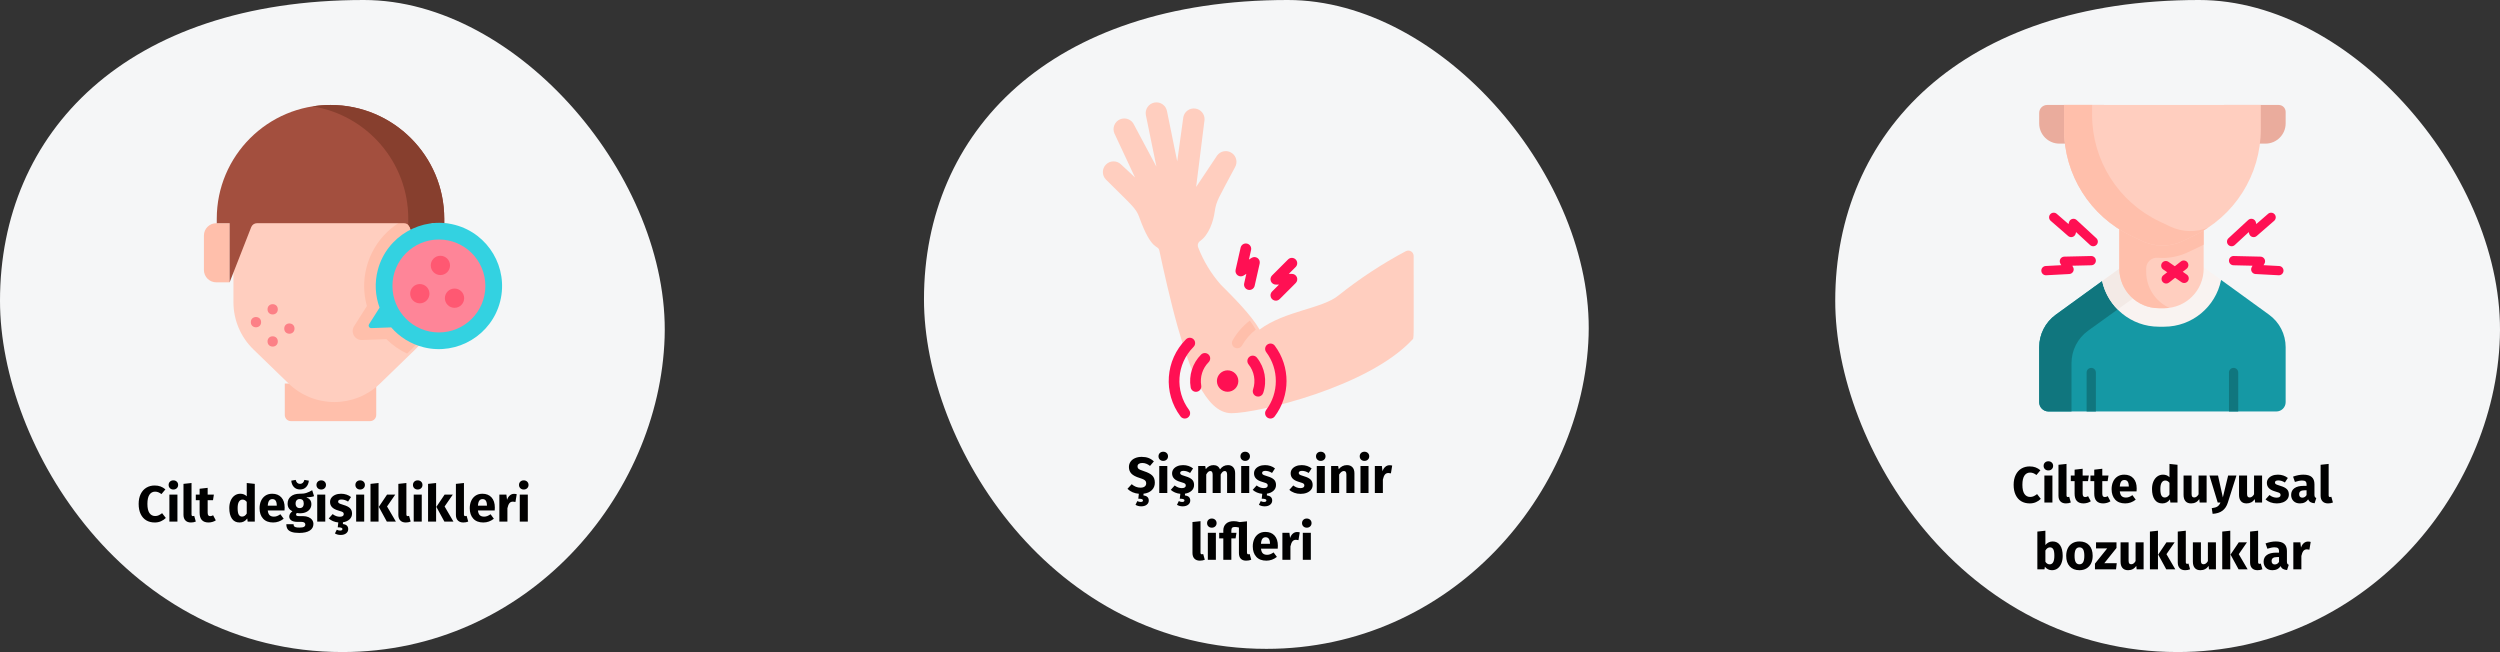 <?xml version="1.0" encoding="UTF-8"?>
<svg xmlns="http://www.w3.org/2000/svg" xmlns:xlink="http://www.w3.org/1999/xlink" width="786px" height="205px" viewBox="0 0 786 205" version="1.1">
  <rect x="0" y="0" width="786" height="205" fill="#333333" stroke="none"/>
  <title>Group 2@2x</title>
  <g id="Page-1" stroke="none" stroke-width="1" fill="none" fill-rule="evenodd">
    <g id="vorlage" transform="translate(-123, -1377)">
      <g id="Group-2" transform="translate(123, 1377)">
        <path d="M107.651,205 C165.814,205 207.33,155.83 208.959,106.075 C210.588,56.319 163.112,0 114.363,0 C39.611,0 0,41.694 0,94.557 C0,140.539 39.921,205 107.651,205 Z" id="Path" fill="#F5F6F7" fill-rule="nonzero"></path>
        <g id="Group" transform="translate(64.11, 33)" fill-rule="nonzero">
          <path d="M54.179,87.581 L54.179,97.462 C54.179,98.535 53.31,99.404 52.238,99.404 L39.802,99.404 L27.366,99.404 C26.294,99.404 25.425,98.535 25.425,97.462 L25.425,87.581 L54.179,87.581 Z" id="Path" fill="#FFBFAB"></path>
          <path d="M9.286,33.943 L9.286,62.026 C9.286,67.618 11.553,72.972 15.569,76.863 L26.629,87.58 C30.483,91.315 35.639,93.404 41.006,93.404 C46.373,93.404 51.529,91.315 55.383,87.58 L66.443,76.863 C70.459,72.972 72.726,67.618 72.726,62.026 L72.726,33.943 L9.286,33.943 Z" id="Path" fill="#FFCEBF"></path>
          <path d="M71.522,33.943 L68.883,33.943 C60.338,35.796 53.361,42.327 51.119,51.08 C50.089,55.101 50.136,59.261 51.244,63.217 L47.218,69.56 C45.998,71.483 47.434,73.986 49.71,73.903 L57.362,73.623 C59.268,75.512 61.469,77.044 63.884,78.176 L65.239,76.863 C69.255,72.972 71.522,67.618 71.522,62.026 L71.522,33.943 Z" id="Path" fill="#FFBFAB"></path>
          <path d="M8.082,55.763 L3.883,55.763 C1.738,55.763 -8.8817842e-16,54.025 -8.8817842e-16,51.88 L-8.8817842e-16,41.058 C-8.8817842e-16,38.914 1.738,37.175 3.883,37.175 L8.082,37.175 L8.082,55.763 Z" id="Path" fill="#FFBFAB"></path>
          <path d="M71.522,55.763 L75.721,55.763 C77.865,55.763 79.604,54.025 79.604,51.88 L79.604,41.058 C79.604,38.914 77.865,37.175 75.721,37.175 L71.522,37.175 L71.522,55.763 Z" id="Path" fill="#FCD0A3"></path>
          <path d="M39.802,0 C20.052,0 4.041,16.011 4.041,35.761 L4.041,37.175 L8.082,37.175 L8.082,55.763 L14.872,38.409 C15.163,37.665 15.881,37.175 16.68,37.175 L62.924,37.175 C63.723,37.175 64.44,37.665 64.731,38.409 L71.522,55.763 L71.522,37.175 L75.563,37.175 L75.563,35.761 C75.563,16.011 59.552,0 39.802,0 Z" id="Path" fill="#A34F3E"></path>
          <path d="M39.802,0 C37.876,0 35.988,0.154 34.145,0.447 C51.206,3.159 64.249,17.936 64.249,35.761 L64.249,37.698 C64.457,37.892 64.624,38.133 64.732,38.409 L71.522,55.763 L71.522,37.175 L75.563,37.175 L75.563,35.761 C75.563,16.011 59.552,0 39.802,0 Z" id="Path" fill="#873F2E"></path>
        </g>
        <g id="Group" transform="translate(115.911, 70.055)" fill-rule="nonzero">
          <path d="M27.171,0.659 C16.627,-2.135 5.679,4.22 2.885,14.764 C1.8,18.857 2.075,22.984 3.427,26.673 L0.126,31.874 C-0.219,32.418 0.187,33.126 0.831,33.103 L7.082,32.874 C9.679,35.871 13.197,38.124 17.349,39.144 C27.924,41.74 38.717,35.224 41.352,24.659 C43.978,14.128 37.658,3.438 27.171,0.659 L27.171,0.659 Z" id="Path" fill="#33D2E1"></path>
          <circle id="Oval" fill="#FE8598" cx="22.081" cy="19.856" r="14.608"></circle>
          <g transform="translate(13.05, 10.36)" fill="#FF5872" id="Oval">
            <circle cx="9.496" cy="3.031" r="3.031"></circle>
            <circle cx="13.941" cy="13.335" r="3.031"></circle>
            <circle cx="3.031" cy="11.92" r="3.031"></circle>
          </g>
        </g>
        <g id="Group" transform="translate(78.859, 95.632)" fill="#FC8086" fill-rule="nonzero">
          <circle id="Oval" cx="6.869" cy="1.616" r="1.616"></circle>
          <circle id="Oval" cx="6.869" cy="11.718" r="1.616"></circle>
          <circle id="Oval" cx="12.122" cy="7.677" r="1.616"></circle>
          <circle id="Oval" cx="1.616" cy="5.657" r="1.616"></circle>
        </g>
        <path d="M684.651,205 C742.814,205 784.33,155.83 785.959,106.075 C787.588,56.319 740.112,0 691.363,0 C616.611,0 577,41.694 577,94.557 C577,140.539 616.921,205 684.651,205 Z" id="Path" fill="#F5F6F7" fill-rule="nonzero"></path>
        <g id="Group" transform="translate(641.12, 33)" fill-rule="nonzero">
          <path d="M72.287,65.952 L57.233,55.039 L55.202,55.039 L50.734,62.458 L40.308,66.799 L29.386,63.483 L23.097,55.039 L19.793,55.375 L5.201,65.952 C1.934,68.321 -3.55271368e-15,72.112 -3.55271368e-15,76.149 L-3.55271368e-15,93.447 C-3.55271368e-15,95.06 1.307,96.367 2.92,96.367 L74.568,96.367 C76.181,96.367 77.488,95.06 77.488,93.447 L77.488,76.149 C77.488,72.112 75.555,68.321 72.287,65.952 Z" id="Path" fill="#1598A4"></path>
          <path d="M10.162,81.179 C10.162,77.143 12.095,73.351 15.363,70.982 L28.132,61.798 L23.097,55.039 L19.793,55.375 L5.201,65.952 C1.934,68.321 1.77635684e-15,72.112 1.77635684e-15,76.149 L1.77635684e-15,93.447 C1.77635684e-15,95.06 1.307,96.367 2.92,96.367 L10.162,96.367 L10.162,81.179 Z" id="Path" fill="#10767E"></path>
          <path d="M57.233,55.039 L57.165,55.134 C55.458,63.448 48.087,69.718 39.276,69.718 L37.63,69.718 C28.905,69.718 21.589,63.568 19.793,55.375 L25.195,51.459 L30.87,47.491 L46.906,47.491 L52.294,51.459 L57.233,55.039 Z" id="Path" fill="#F9F3F1"></path>
          <path d="M40.733,47.491 L30.87,47.491 L25.195,51.459 L19.793,55.375 C20.546,58.809 22.271,61.881 24.66,64.295 L40.733,52.735 L40.733,47.491 Z" id="Path" fill="#F3EAE6"></path>
          <path d="M51.712,51.459 C51.712,58.327 46.144,63.895 39.276,63.895 L37.63,63.895 C30.762,63.895 25.194,58.327 25.194,51.459 L25.194,18.633 L51.712,18.633 L51.712,51.459 Z" id="Path" fill="#FFCEBF"></path>
          <path d="M0.001,2.505 L0.001,5.804 C0.001,9.312 2.845,12.157 6.354,12.157 L20.322,12.157 L20.322,0 L2.505,0 C1.122,0 0.001,1.122 0.001,2.505 Z" id="Path" fill="#EAAC9D"></path>
          <path d="M71.135,12.157 C74.643,12.157 77.488,9.312 77.488,5.804 L77.488,2.179 C77.488,0.976 76.512,0.001 75.309,0.001 L58.198,0.001 L58.198,12.157 L71.135,12.157 L71.135,12.157 Z" id="Path" fill="#EAAC9D"></path>
          <g transform="translate(0.671, 0)" id="Path">
            <g transform="translate(7.141, 0)">
              <path d="M24.249,18.633 L17.382,18.633 L17.382,51.459 C17.382,58.327 22.949,63.895 29.817,63.895 L31.464,63.895 C32.013,63.895 32.557,63.859 33.088,63.79 C28.811,61.823 25.835,57.501 25.835,52.485 L25.835,51.386 C25.835,49.444 27.484,47.885 29.419,48.044 C29.923,48.086 30.427,48.107 30.932,48.107 C33.708,48.107 36.5,47.476 39.004,46.283 L42.366,44.685 C42.884,44.438 43.394,44.18 43.899,43.914 L43.899,19.659 L43.899,18.633 L24.249,18.633 Z" fill="#FFBFAB"></path>
              <path d="M61.863,-1.77635684e-15 L61.863,7.665 C61.863,21.983 53.628,35.024 40.697,41.179 L37.337,42.777 C33.285,44.706 28.579,44.706 24.527,42.777 L21.166,41.179 C8.236,35.024 0,21.983 0,7.665 L0,-1.77635684e-15 L61.863,-1.77635684e-15 Z" fill="#FFCEBF"></path>
            </g>
            <path d="M40.489,38.204 L37.128,36.607 C24.198,30.452 15.962,17.411 15.962,3.093 L15.962,-1.33226763e-15 L7.141,-1.33226763e-15 L7.141,7.665 C7.141,21.983 15.377,35.024 28.307,41.179 L31.668,42.777 C35.72,44.706 40.426,44.706 44.478,42.777 L47.838,41.179 C49.437,40.418 50.964,39.551 52.412,38.59 C48.571,40.123 44.248,39.995 40.489,38.204 L40.489,38.204 Z" fill="#FFBFAB"></path>
            <path d="M17.152,96.367 L17.152,84.12 C17.152,83.315 16.5,82.664 15.696,82.664 C14.891,82.664 14.24,83.315 14.24,84.12 L14.24,96.367 L17.152,96.367 Z" fill="#10767E"></path>
            <path d="M61.906,96.367 L61.906,84.12 C61.906,83.315 61.254,82.664 60.45,82.664 C59.646,82.664 58.994,83.315 58.994,84.12 L58.994,96.367 L61.906,96.367 Z" fill="#10767E"></path>
            <g transform="translate(0, 33.869)" fill="#FF1053">
              <path d="M44.901,22.112 C44.614,22.112 44.324,22.027 44.071,21.851 L38.306,17.843 C37.645,17.384 37.482,16.477 37.941,15.816 C38.4,15.157 39.308,14.993 39.968,15.452 L45.733,19.46 C46.393,19.919 46.557,20.826 46.097,21.487 C45.815,21.893 45.361,22.112 44.901,22.112 Z"></path>
              <path d="M39.26,22.278 C38.829,22.278 38.402,22.087 38.115,21.722 C37.618,21.089 37.727,20.174 38.359,19.677 L43.879,15.337 C44.511,14.84 45.426,14.949 45.923,15.582 C46.421,16.214 46.311,17.129 45.679,17.626 L40.159,21.966 C39.893,22.176 39.575,22.278 39.26,22.278 Z"></path>
              <path d="M59.83,10.555 C59.438,10.555 59.047,10.397 58.76,10.086 C58.215,9.495 58.251,8.574 58.842,8.029 L65.052,2.297 C65.429,1.948 65.963,1.824 66.456,1.972 C66.949,2.119 67.327,2.515 67.452,3.014 L67.592,3.576 L71.293,0.358 C71.9,-0.17 72.82,-0.106 73.347,0.501 C73.875,1.108 73.811,2.027 73.204,2.555 L67.711,7.331 C67.329,7.664 66.802,7.774 66.319,7.621 C65.835,7.469 65.466,7.077 65.343,6.586 L65.222,6.103 L60.818,10.168 C60.538,10.427 60.183,10.555 59.83,10.555 L59.83,10.555 Z"></path>
              <path d="M74.691,19.674 C74.665,19.674 74.639,19.673 74.612,19.672 L67.343,19.286 C66.838,19.26 66.382,18.972 66.141,18.527 C65.899,18.082 65.906,17.543 66.16,17.104 L66.409,16.673 L60.416,16.533 C59.612,16.514 58.976,15.848 58.994,15.044 C59.013,14.251 59.661,13.621 60.449,13.621 C60.461,13.621 60.473,13.622 60.484,13.622 L68.932,13.819 C69.446,13.831 69.916,14.113 70.168,14.561 C70.419,15.01 70.416,15.557 70.159,16.003 L69.869,16.504 L74.766,16.764 C75.57,16.806 76.186,17.492 76.143,18.295 C76.102,19.072 75.459,19.674 74.691,19.674 L74.691,19.674 Z"></path>
              <path d="M16.315,10.555 C15.962,10.555 15.608,10.427 15.328,10.168 L10.923,6.103 L10.802,6.586 C10.679,7.077 10.31,7.469 9.827,7.621 C9.344,7.774 8.816,7.664 8.434,7.331 L2.941,2.555 C2.335,2.027 2.271,1.108 2.798,0.501 C3.326,-0.106 4.246,-0.17 4.852,0.358 L8.553,3.576 L8.694,3.014 C8.819,2.515 9.197,2.119 9.69,1.972 C10.183,1.825 10.717,1.948 11.094,2.297 L17.303,8.029 C17.894,8.574 17.931,9.495 17.386,10.086 C17.099,10.397 16.708,10.555 16.315,10.555 L16.315,10.555 Z"></path>
              <path d="M1.455,19.674 C0.686,19.674 0.043,19.072 0.002,18.295 C-0.041,17.492 0.576,16.806 1.379,16.764 L6.276,16.504 L5.987,16.002 C5.729,15.557 5.726,15.009 5.978,14.561 C6.23,14.113 6.699,13.83 7.214,13.818 L15.661,13.622 C16.468,13.607 17.132,14.24 17.151,15.043 C17.17,15.847 16.533,16.514 15.729,16.533 L9.737,16.673 L9.986,17.104 C10.239,17.543 10.246,18.081 10.005,18.527 C9.763,18.972 9.308,19.259 8.802,19.286 L1.533,19.672 C1.507,19.673 1.481,19.674 1.455,19.674 Z"></path>
            </g>
          </g>
        </g>
        <path d="M398.151,204 C456.314,204 497.83,155.07 499.459,105.557 C501.088,56.044 453.612,0 404.863,0 C330.111,0 290.5,41.49 290.5,94.096 C290.5,139.853 330.421,204 398.151,204 Z" id="Path" fill="#F5F6F7" fill-rule="nonzero"></path>
        <g id="Group" transform="translate(346.742, 32.186)" fill-rule="nonzero">
          <path d="M97.709,48.278 C97.709,75.909 97.877,73.943 97.271,74.628 C83.472,89.488 48.765,97.727 40.425,97.727 C32.001,97.727 26.947,82.564 23.577,70.77 C21.303,62.767 18.995,52.422 17.765,46.61 C17.384,44.634 15.392,47.077 11.43,36.08 C10.389,33.199 9.176,32.476 0.984,24.286 C-0.328,22.974 -0.328,20.847 0.984,19.535 C2.296,18.223 4.423,18.223 5.735,19.535 L10.099,23.595 L3.629,9.763 C2.894,8.051 3.686,6.067 5.398,5.332 C7.11,4.597 9.094,5.389 9.829,7.101 L16.838,20.226 L13.519,4.001 C13.175,2.168 14.382,0.403 16.215,0.059 C18.048,-0.286 19.813,0.921 20.157,2.754 L23.375,18.541 L25.296,4.641 C25.633,2.898 27.265,1.716 29.026,1.938 C30.788,2.16 32.074,3.711 31.968,5.484 L29.322,26.594 L35.944,16.671 C37.019,15.242 39.023,14.901 40.51,15.895 C41.996,16.889 42.447,18.872 41.537,20.411 C36.357,30.183 35.667,30.874 35.169,34.328 C34.714,37.596 33.282,41.657 30.586,43.577 C29.928,44.02 29.669,44.862 29.963,45.599 C31.621,49.883 34.022,53.841 37.056,57.292 C40.899,61.135 46.622,66.814 49.271,71.427 C49.287,71.41 49.304,71.41 49.321,71.393 C57.29,65.48 69.05,64.89 74.122,60.661 C80.717,55.4 87.784,50.758 95.232,46.795 C95.754,46.518 96.383,46.533 96.889,46.837 C97.396,47.14 97.707,47.687 97.709,48.278 Z" id="Path" fill="#FFCEBF"></path>
          <path d="M48.067,71.427 C46.311,72.811 44.841,74.521 43.737,76.465 C43.266,77.267 42.239,77.544 41.429,77.088 C41.039,76.87 40.754,76.504 40.636,76.073 C40.519,75.642 40.58,75.182 40.805,74.797 C42.175,72.399 44.008,70.297 46.197,68.613 C46.872,69.516 47.496,70.455 48.067,71.427 L48.067,71.427 Z" id="Path" fill="#FFBFAB"></path>
          <g transform="translate(20.7, 44.36)" fill="#FF1053">
            <circle id="Oval" cx="18.522" cy="43.258" r="3.37"></circle>
            <g transform="translate(-0, 0)" id="Path">
              <path d="M28.114,48.144 C27.933,48.144 27.754,48.115 27.583,48.058 C26.7,47.765 26.222,46.811 26.515,45.928 C27.423,43.22 26.891,40.236 25.101,38.01 C24.519,37.283 24.635,36.222 25.361,35.64 C26.088,35.057 27.149,35.174 27.731,35.9 C30.239,39.02 30.987,43.203 29.714,46.998 C29.482,47.684 28.838,48.146 28.114,48.144 Z"></path>
              <path d="M8.563,46.644 C7.743,46.644 7.043,46.054 6.903,45.246 C6.258,41.476 7.482,37.627 10.187,34.923 C10.848,34.285 11.899,34.294 12.549,34.944 C13.199,35.593 13.208,36.644 12.569,37.305 C10.639,39.235 9.764,41.981 10.224,44.671 C10.309,45.161 10.173,45.664 9.853,46.045 C9.533,46.425 9.06,46.645 8.563,46.644 Z"></path>
              <path d="M5.062,55.051 C4.532,55.051 4.032,54.802 3.714,54.378 C-1.824,47.001 -1.098,36.676 5.417,30.147 C5.841,29.709 6.468,29.535 7.057,29.69 C7.645,29.845 8.105,30.305 8.258,30.895 C8.411,31.484 8.235,32.11 7.796,32.532 C2.463,37.873 1.869,46.322 6.403,52.356 C6.786,52.866 6.848,53.549 6.562,54.12 C6.277,54.691 5.693,55.051 5.055,55.051 L5.062,55.051 Z"></path>
              <path d="M31.982,55.051 C31.344,55.051 30.76,54.691 30.475,54.12 C30.19,53.549 30.251,52.866 30.634,52.356 C34.688,46.97 34.696,39.554 30.653,34.16 C30.094,33.415 30.245,32.359 30.989,31.801 C31.734,31.243 32.79,31.394 33.348,32.138 C38.284,38.732 38.275,47.793 33.326,54.378 C33.009,54.801 32.511,55.05 31.982,55.051 L31.982,55.051 Z"></path>
              <path d="M33.685,17.986 C33.004,17.986 32.39,17.575 32.129,16.946 C31.868,16.316 32.012,15.592 32.494,15.11 L34.672,12.931 L33.685,12.931 C33.004,12.931 32.39,12.521 32.129,11.891 C31.868,11.262 32.012,10.537 32.494,10.055 L37.548,5.001 C38.21,4.362 39.26,4.372 39.91,5.021 C40.56,5.671 40.569,6.722 39.931,7.383 L37.752,9.562 L38.74,9.562 C39.421,9.562 40.035,9.972 40.296,10.602 C40.557,11.231 40.412,11.956 39.931,12.438 L34.876,17.492 C34.56,17.808 34.132,17.986 33.685,17.986 L33.685,17.986 Z"></path>
              <path d="M25.372,14.616 C25.247,14.616 25.122,14.602 25,14.576 C24.563,14.477 24.183,14.209 23.944,13.829 C23.705,13.45 23.627,12.991 23.728,12.554 L24.402,9.548 L23.576,10.082 C23,10.447 22.261,10.428 21.704,10.035 C21.147,9.642 20.882,8.951 21.032,8.286 L22.608,1.315 C22.812,0.407 23.714,-0.163 24.622,0.042 C25.529,0.246 26.099,1.148 25.895,2.056 L25.221,5.062 L26.053,4.534 C26.629,4.17 27.368,4.188 27.926,4.582 C28.483,4.975 28.748,5.665 28.597,6.33 L27.022,13.302 C26.848,14.072 26.162,14.619 25.372,14.616 Z"></path>
            </g>
          </g>
        </g>
        <path d="M48.664,164.272 C49.379,164.272 50.032,164.139 50.624,163.872 C51.216,163.605 51.72,163.264 52.136,162.848 L50.968,161.344 C50.584,161.632 50.227,161.853 49.896,162.008 C49.565,162.163 49.197,162.24 48.792,162.24 C48.024,162.24 47.424,161.928 46.992,161.304 C46.56,160.68 46.344,159.723 46.344,158.432 C46.344,157.12 46.56,156.149 46.992,155.52 C47.424,154.891 48.013,154.576 48.76,154.576 C49.123,154.576 49.464,154.64 49.784,154.768 C50.104,154.896 50.429,155.088 50.76,155.344 L52.008,153.856 C51.528,153.451 51.019,153.147 50.48,152.944 C49.941,152.741 49.325,152.64 48.632,152.64 C47.661,152.64 46.795,152.867 46.032,153.32 C45.269,153.773 44.672,154.437 44.24,155.312 C43.808,156.187 43.592,157.227 43.592,158.432 C43.592,159.669 43.803,160.728 44.224,161.608 C44.645,162.488 45.235,163.152 45.992,163.6 C46.749,164.048 47.64,164.272 48.664,164.272 L48.664,164.272 Z M54.504,153.904 C54.941,153.904 55.301,153.768 55.584,153.496 C55.867,153.224 56.008,152.88 56.008,152.464 C56.008,152.048 55.867,151.704 55.584,151.432 C55.301,151.16 54.941,151.024 54.504,151.024 C54.067,151.024 53.709,151.16 53.432,151.432 C53.155,151.704 53.016,152.048 53.016,152.464 C53.016,152.88 53.155,153.224 53.432,153.496 C53.709,153.768 54.067,153.904 54.504,153.904 Z M55.784,164 L55.784,155.504 L53.256,155.504 L53.256,164 L55.784,164 Z M60.024,164.272 C60.589,164.272 61.101,164.176 61.56,163.984 L61.064,162.192 C60.936,162.245 60.797,162.272 60.648,162.272 C60.36,162.272 60.216,162.096 60.216,161.744 L60.216,151.856 L57.688,152.128 L57.688,161.84 C57.688,162.619 57.893,163.219 58.304,163.64 C58.715,164.061 59.288,164.272 60.024,164.272 Z M65.544,164.272 C65.949,164.272 66.357,164.213 66.768,164.096 C67.179,163.979 67.539,163.813 67.848,163.6 L67,162 C66.68,162.181 66.376,162.272 66.088,162.272 C65.811,162.272 65.608,162.187 65.48,162.016 C65.352,161.845 65.288,161.563 65.288,161.168 L65.288,157.264 L66.968,157.264 L67.24,155.504 L65.288,155.504 L65.288,153.376 L62.76,153.664 L62.76,155.504 L61.56,155.504 L61.56,157.264 L62.76,157.264 L62.76,161.2 C62.76,163.237 63.688,164.261 65.544,164.272 L65.544,164.272 Z M75.32,164.272 C76.333,164.272 77.139,163.851 77.736,163.008 L77.864,164 L80.104,164 L80.104,152.128 L77.576,151.856 L77.576,156.032 C77.043,155.499 76.371,155.232 75.56,155.232 C74.877,155.232 74.272,155.424 73.744,155.808 C73.216,156.192 72.808,156.725 72.52,157.408 C72.232,158.091 72.088,158.864 72.088,159.728 C72.088,161.136 72.363,162.245 72.912,163.056 C73.461,163.867 74.264,164.272 75.32,164.272 L75.32,164.272 Z M76.104,162.416 C75.656,162.416 75.312,162.219 75.072,161.824 C74.832,161.429 74.712,160.736 74.712,159.744 C74.712,158.837 74.851,158.165 75.128,157.728 C75.405,157.291 75.779,157.072 76.248,157.072 C76.515,157.072 76.752,157.131 76.96,157.248 C77.168,157.365 77.373,157.547 77.576,157.792 L77.576,161.456 C77.181,162.096 76.691,162.416 76.104,162.416 L76.104,162.416 Z M85.88,164.272 C87.096,164.272 88.2,163.877 89.192,163.088 L88.152,161.68 C87.779,161.936 87.432,162.125 87.112,162.248 C86.792,162.371 86.461,162.432 86.12,162.432 C85.555,162.432 85.112,162.288 84.792,162 C84.472,161.712 84.269,161.211 84.184,160.496 L89.448,160.496 C89.48,160.24 89.496,159.936 89.496,159.584 C89.496,158.219 89.149,157.152 88.456,156.384 C87.763,155.616 86.803,155.232 85.576,155.232 C84.744,155.232 84.029,155.432 83.432,155.832 C82.835,156.232 82.381,156.776 82.072,157.464 C81.763,158.152 81.608,158.928 81.608,159.792 C81.608,161.157 81.976,162.245 82.712,163.056 C83.448,163.867 84.504,164.272 85.88,164.272 L85.88,164.272 Z M87.016,158.976 L84.184,158.976 C84.237,158.24 84.384,157.712 84.624,157.392 C84.864,157.072 85.203,156.912 85.64,156.912 C86.536,156.912 86.995,157.563 87.016,158.864 L87.016,158.976 Z M94.328,153.888 C95.139,153.888 95.787,153.627 96.272,153.104 C96.757,152.581 97.032,151.92 97.096,151.12 L95.704,150.88 C95.48,151.712 95.021,152.128 94.328,152.128 C93.624,152.128 93.171,151.712 92.968,150.88 L91.576,151.12 C91.64,151.931 91.912,152.595 92.392,153.112 C92.872,153.629 93.517,153.888 94.328,153.888 Z M94.088,167.552 C95.528,167.552 96.629,167.304 97.392,166.808 C98.155,166.312 98.536,165.621 98.536,164.736 C98.536,164.267 98.403,163.845 98.136,163.472 C97.869,163.099 97.491,162.805 97,162.592 C96.509,162.379 95.939,162.272 95.288,162.272 L94.008,162.272 C93.635,162.272 93.387,162.227 93.264,162.136 C93.141,162.045 93.08,161.92 93.08,161.76 C93.08,161.664 93.104,161.571 93.152,161.48 C93.2,161.389 93.267,161.323 93.352,161.28 C93.661,161.344 93.987,161.376 94.328,161.376 C95.053,161.376 95.685,161.253 96.224,161.008 C96.763,160.763 97.176,160.424 97.464,159.992 C97.752,159.56 97.896,159.072 97.896,158.528 C97.896,157.984 97.768,157.541 97.512,157.2 C97.256,156.859 96.851,156.571 96.296,156.336 C97.373,156.336 98.189,156.224 98.744,156 L98.152,154.128 C97.523,154.501 96.912,154.784 96.32,154.976 C95.728,155.168 95.005,155.253 94.152,155.232 C93.032,155.232 92.131,155.512 91.448,156.072 C90.765,156.632 90.424,157.387 90.424,158.336 C90.424,158.891 90.544,159.363 90.784,159.752 C91.024,160.141 91.411,160.48 91.944,160.768 C91.635,160.96 91.389,161.203 91.208,161.496 C91.027,161.789 90.936,162.091 90.936,162.4 C90.936,162.891 91.152,163.293 91.584,163.608 C92.016,163.923 92.669,164.08 93.544,164.08 L94.776,164.08 C95.181,164.08 95.485,164.155 95.688,164.304 C95.891,164.453 95.992,164.656 95.992,164.912 C95.992,165.221 95.859,165.459 95.592,165.624 C95.325,165.789 94.845,165.872 94.152,165.872 C93.651,165.872 93.267,165.835 93,165.76 C92.733,165.685 92.549,165.573 92.448,165.424 C92.347,165.275 92.296,165.072 92.296,164.816 L90.024,164.816 C90.024,165.413 90.144,165.909 90.384,166.304 C90.624,166.699 91.043,167.005 91.64,167.224 C92.237,167.443 93.053,167.552 94.088,167.552 L94.088,167.552 Z M94.216,159.744 C93.821,159.744 93.509,159.619 93.28,159.368 C93.051,159.117 92.936,158.763 92.936,158.304 C92.936,157.867 93.051,157.523 93.28,157.272 C93.509,157.021 93.821,156.896 94.216,156.896 C95.069,156.896 95.496,157.355 95.496,158.272 C95.496,158.763 95.387,159.131 95.168,159.376 C94.949,159.621 94.632,159.744 94.216,159.744 Z M100.984,153.904 C101.421,153.904 101.781,153.768 102.064,153.496 C102.347,153.224 102.488,152.88 102.488,152.464 C102.488,152.048 102.347,151.704 102.064,151.432 C101.781,151.16 101.421,151.024 100.984,151.024 C100.547,151.024 100.189,151.16 99.912,151.432 C99.635,151.704 99.496,152.048 99.496,152.464 C99.496,152.88 99.635,153.224 99.912,153.496 C100.189,153.768 100.547,153.904 100.984,153.904 Z M102.264,164 L102.264,155.504 L99.736,155.504 L99.736,164 L102.264,164 Z M107.096,168.192 C107.821,168.192 108.4,168.021 108.832,167.68 C109.264,167.339 109.48,166.896 109.48,166.352 C109.48,165.904 109.344,165.544 109.072,165.272 C108.8,165 108.381,164.832 107.816,164.768 L107.816,164.208 C108.669,164.08 109.36,163.776 109.888,163.296 C110.416,162.816 110.68,162.208 110.68,161.472 C110.68,160.747 110.464,160.179 110.032,159.768 C109.6,159.357 108.941,159.024 108.056,158.768 C107.544,158.619 107.165,158.491 106.92,158.384 C106.675,158.277 106.512,158.173 106.432,158.072 C106.352,157.971 106.312,157.84 106.312,157.68 C106.312,157.477 106.4,157.32 106.576,157.208 C106.752,157.096 107.005,157.04 107.336,157.04 C108.04,157.04 108.739,157.259 109.432,157.696 L110.36,156.272 C109.955,155.941 109.485,155.685 108.952,155.504 C108.419,155.323 107.848,155.232 107.24,155.232 C106.547,155.232 105.936,155.347 105.408,155.576 C104.88,155.805 104.475,156.115 104.192,156.504 C103.909,156.893 103.768,157.333 103.768,157.824 C103.768,158.475 103.976,159.019 104.392,159.456 C104.808,159.893 105.437,160.235 106.28,160.48 C106.813,160.629 107.203,160.755 107.448,160.856 C107.693,160.957 107.859,161.067 107.944,161.184 C108.029,161.301 108.072,161.461 108.072,161.664 C108.072,161.92 107.963,162.117 107.744,162.256 C107.525,162.395 107.224,162.464 106.84,162.464 C106.051,162.464 105.299,162.187 104.584,161.632 L103.352,163.008 C103.736,163.349 104.184,163.629 104.696,163.848 C105.208,164.067 105.763,164.203 106.36,164.256 L106.184,165.792 C106.696,165.792 107.069,165.835 107.304,165.92 C107.539,166.005 107.656,166.144 107.656,166.336 C107.656,166.656 107.405,166.816 106.904,166.816 C106.584,166.816 106.243,166.725 105.88,166.544 L105.304,167.712 C105.517,167.851 105.779,167.965 106.088,168.056 C106.397,168.147 106.733,168.192 107.096,168.192 L107.096,168.192 Z M113.224,153.904 C113.661,153.904 114.021,153.768 114.304,153.496 C114.587,153.224 114.728,152.88 114.728,152.464 C114.728,152.048 114.587,151.704 114.304,151.432 C114.021,151.16 113.661,151.024 113.224,151.024 C112.787,151.024 112.429,151.16 112.152,151.432 C111.875,151.704 111.736,152.048 111.736,152.464 C111.736,152.88 111.875,153.224 112.152,153.496 C112.429,153.768 112.787,153.904 113.224,153.904 Z M114.504,164 L114.504,155.504 L111.976,155.504 L111.976,164 L114.504,164 Z M119.016,164 L119.016,151.856 L116.488,152.128 L116.488,164 L119.016,164 Z M124.472,164 L121.688,159.232 L124.264,155.504 L121.688,155.504 L119.096,159.36 L121.624,164 L124.472,164 Z M127.576,164.272 C128.141,164.272 128.653,164.176 129.112,163.984 L128.616,162.192 C128.488,162.245 128.349,162.272 128.2,162.272 C127.912,162.272 127.768,162.096 127.768,161.744 L127.768,151.856 L125.24,152.128 L125.24,161.84 C125.24,162.619 125.445,163.219 125.856,163.64 C126.267,164.061 126.84,164.272 127.576,164.272 L127.576,164.272 Z M131.32,153.904 C131.757,153.904 132.117,153.768 132.4,153.496 C132.683,153.224 132.824,152.88 132.824,152.464 C132.824,152.048 132.683,151.704 132.4,151.432 C132.117,151.16 131.757,151.024 131.32,151.024 C130.883,151.024 130.525,151.16 130.248,151.432 C129.971,151.704 129.832,152.048 129.832,152.464 C129.832,152.88 129.971,153.224 130.248,153.496 C130.525,153.768 130.883,153.904 131.32,153.904 Z M132.6,164 L132.6,155.504 L130.072,155.504 L130.072,164 L132.6,164 Z M137.112,164 L137.112,151.856 L134.584,152.128 L134.584,164 L137.112,164 Z M142.568,164 L139.784,159.232 L142.36,155.504 L139.784,155.504 L137.192,159.36 L139.72,164 L142.568,164 Z M145.672,164.272 C146.237,164.272 146.749,164.176 147.208,163.984 L146.712,162.192 C146.584,162.245 146.445,162.272 146.296,162.272 C146.008,162.272 145.864,162.096 145.864,161.744 L145.864,151.856 L143.336,152.128 L143.336,161.84 C143.336,162.619 143.541,163.219 143.952,163.64 C144.363,164.061 144.936,164.272 145.672,164.272 L145.672,164.272 Z M151.96,164.272 C153.176,164.272 154.28,163.877 155.272,163.088 L154.232,161.68 C153.859,161.936 153.512,162.125 153.192,162.248 C152.872,162.371 152.541,162.432 152.2,162.432 C151.635,162.432 151.192,162.288 150.872,162 C150.552,161.712 150.349,161.211 150.264,160.496 L155.528,160.496 C155.56,160.24 155.576,159.936 155.576,159.584 C155.576,158.219 155.229,157.152 154.536,156.384 C153.843,155.616 152.883,155.232 151.656,155.232 C150.824,155.232 150.109,155.432 149.512,155.832 C148.915,156.232 148.461,156.776 148.152,157.464 C147.843,158.152 147.688,158.928 147.688,159.792 C147.688,161.157 148.056,162.245 148.792,163.056 C149.528,163.867 150.584,164.272 151.96,164.272 L151.96,164.272 Z M153.096,158.976 L150.264,158.976 C150.317,158.24 150.464,157.712 150.704,157.392 C150.944,157.072 151.283,156.912 151.72,156.912 C152.616,156.912 153.075,157.563 153.096,158.864 L153.096,158.976 Z M159.528,164 L159.528,159.792 C159.677,159.099 159.883,158.579 160.144,158.232 C160.405,157.885 160.787,157.712 161.288,157.712 C161.48,157.712 161.736,157.749 162.056,157.824 L162.456,155.376 C162.2,155.301 161.917,155.264 161.608,155.264 C161.117,155.264 160.677,155.432 160.288,155.768 C159.899,156.104 159.608,156.565 159.416,157.152 L159.208,155.504 L157,155.504 L157,164 L159.528,164 Z M164.664,153.904 C165.101,153.904 165.461,153.768 165.744,153.496 C166.027,153.224 166.168,152.88 166.168,152.464 C166.168,152.048 166.027,151.704 165.744,151.432 C165.461,151.16 165.101,151.024 164.664,151.024 C164.227,151.024 163.869,151.16 163.592,151.432 C163.315,151.704 163.176,152.048 163.176,152.464 C163.176,152.88 163.315,153.224 163.592,153.496 C163.869,153.768 164.227,153.904 164.664,153.904 Z M165.944,164 L165.944,155.504 L163.416,155.504 L163.416,164 L165.944,164 Z" id="Shape" fill="#000000" fill-rule="nonzero"></path>
        <path d="M358.792,159.192 C359.517,159.192 360.096,159.021 360.528,158.68 C360.96,158.339 361.176,157.896 361.176,157.352 C361.176,156.904 361.04,156.544 360.768,156.272 C360.496,156 360.077,155.832 359.512,155.768 L359.512,155.224 C360.632,155.096 361.507,154.72 362.136,154.096 C362.765,153.472 363.08,152.696 363.08,151.768 C363.08,150.797 362.813,150.048 362.28,149.52 C361.747,148.992 360.915,148.547 359.784,148.184 C359.187,147.992 358.739,147.827 358.44,147.688 C358.141,147.549 357.933,147.403 357.816,147.248 C357.699,147.093 357.64,146.893 357.64,146.648 C357.64,146.296 357.773,146.027 358.04,145.84 C358.307,145.653 358.669,145.56 359.128,145.56 C359.992,145.56 360.803,145.869 361.56,146.488 L362.776,145.064 C362.275,144.584 361.717,144.227 361.104,143.992 C360.491,143.757 359.768,143.64 358.936,143.64 C358.168,143.64 357.48,143.771 356.872,144.032 C356.264,144.293 355.789,144.667 355.448,145.152 C355.107,145.637 354.936,146.2 354.936,146.84 C354.936,147.672 355.195,148.36 355.712,148.904 C356.229,149.448 357.101,149.907 358.328,150.28 C358.872,150.451 359.288,150.611 359.576,150.76 C359.864,150.909 360.067,151.077 360.184,151.264 C360.301,151.451 360.36,151.683 360.36,151.96 C360.36,152.387 360.203,152.72 359.888,152.96 C359.573,153.2 359.144,153.32 358.6,153.32 C358.067,153.32 357.573,153.229 357.12,153.048 C356.667,152.867 356.227,152.595 355.8,152.232 L354.472,153.688 C355.432,154.605 356.627,155.123 358.056,155.24 L357.88,156.792 C358.392,156.792 358.765,156.835 359,156.92 C359.235,157.005 359.352,157.144 359.352,157.336 C359.352,157.656 359.101,157.816 358.6,157.816 C358.28,157.816 357.939,157.725 357.576,157.544 L357,158.712 C357.213,158.851 357.475,158.965 357.784,159.056 C358.093,159.147 358.429,159.192 358.792,159.192 L358.792,159.192 Z M365.72,144.904 C366.157,144.904 366.517,144.768 366.8,144.496 C367.083,144.224 367.224,143.88 367.224,143.464 C367.224,143.048 367.083,142.704 366.8,142.432 C366.517,142.16 366.157,142.024 365.72,142.024 C365.283,142.024 364.925,142.16 364.648,142.432 C364.371,142.704 364.232,143.048 364.232,143.464 C364.232,143.88 364.371,144.224 364.648,144.496 C364.925,144.768 365.283,144.904 365.72,144.904 Z M367,155 L367,146.504 L364.472,146.504 L364.472,155 L367,155 Z M371.832,159.192 C372.557,159.192 373.136,159.021 373.568,158.68 C374,158.339 374.216,157.896 374.216,157.352 C374.216,156.904 374.08,156.544 373.808,156.272 C373.536,156 373.117,155.832 372.552,155.768 L372.552,155.208 C373.405,155.08 374.096,154.776 374.624,154.296 C375.152,153.816 375.416,153.208 375.416,152.472 C375.416,151.747 375.2,151.179 374.768,150.768 C374.336,150.357 373.677,150.024 372.792,149.768 C372.28,149.619 371.901,149.491 371.656,149.384 C371.411,149.277 371.248,149.173 371.168,149.072 C371.088,148.971 371.048,148.84 371.048,148.68 C371.048,148.477 371.136,148.32 371.312,148.208 C371.488,148.096 371.741,148.04 372.072,148.04 C372.776,148.04 373.475,148.259 374.168,148.696 L375.096,147.272 C374.691,146.941 374.221,146.685 373.688,146.504 C373.155,146.323 372.584,146.232 371.976,146.232 C371.283,146.232 370.672,146.347 370.144,146.576 C369.616,146.805 369.211,147.115 368.928,147.504 C368.645,147.893 368.504,148.333 368.504,148.824 C368.504,149.475 368.712,150.019 369.128,150.456 C369.544,150.893 370.173,151.235 371.016,151.48 C371.549,151.629 371.939,151.755 372.184,151.856 C372.429,151.957 372.595,152.067 372.68,152.184 C372.765,152.301 372.808,152.461 372.808,152.664 C372.808,152.92 372.699,153.117 372.48,153.256 C372.261,153.395 371.96,153.464 371.576,153.464 C370.787,153.464 370.035,153.187 369.32,152.632 L368.088,154.008 C368.472,154.349 368.92,154.629 369.432,154.848 C369.944,155.067 370.499,155.203 371.096,155.256 L370.92,156.792 C371.432,156.792 371.805,156.835 372.04,156.92 C372.275,157.005 372.392,157.144 372.392,157.336 C372.392,157.656 372.141,157.816 371.64,157.816 C371.32,157.816 370.979,157.725 370.616,157.544 L370.04,158.712 C370.253,158.851 370.515,158.965 370.824,159.056 C371.133,159.147 371.469,159.192 371.832,159.192 L371.832,159.192 Z M379.24,155 L379.24,149.192 C379.432,148.829 379.632,148.555 379.84,148.368 C380.048,148.181 380.28,148.088 380.536,148.088 C381.016,148.088 381.256,148.467 381.256,149.224 L381.256,155 L383.784,155 L383.784,149.192 C383.976,148.819 384.173,148.541 384.376,148.36 C384.579,148.179 384.813,148.088 385.08,148.088 C385.56,148.088 385.8,148.467 385.8,149.224 L385.8,155 L388.328,155 L388.328,148.792 C388.328,147.992 388.125,147.365 387.72,146.912 C387.315,146.459 386.776,146.232 386.104,146.232 C385.571,146.232 385.099,146.341 384.688,146.56 C384.277,146.779 383.901,147.117 383.56,147.576 C383.4,147.149 383.147,146.819 382.8,146.584 C382.453,146.349 382.04,146.232 381.56,146.232 C381.048,146.232 380.592,146.336 380.192,146.544 C379.792,146.752 379.427,147.069 379.096,147.496 L378.92,146.504 L376.712,146.504 L376.712,155 L379.24,155 Z M391.48,144.904 C391.917,144.904 392.277,144.768 392.56,144.496 C392.843,144.224 392.984,143.88 392.984,143.464 C392.984,143.048 392.843,142.704 392.56,142.432 C392.277,142.16 391.917,142.024 391.48,142.024 C391.043,142.024 390.685,142.16 390.408,142.432 C390.131,142.704 389.992,143.048 389.992,143.464 C389.992,143.88 390.131,144.224 390.408,144.496 C390.685,144.768 391.043,144.904 391.48,144.904 Z M392.76,155 L392.76,146.504 L390.232,146.504 L390.232,155 L392.76,155 Z M397.592,159.192 C398.317,159.192 398.896,159.021 399.328,158.68 C399.76,158.339 399.976,157.896 399.976,157.352 C399.976,156.904 399.84,156.544 399.568,156.272 C399.296,156 398.877,155.832 398.312,155.768 L398.312,155.208 C399.165,155.08 399.856,154.776 400.384,154.296 C400.912,153.816 401.176,153.208 401.176,152.472 C401.176,151.747 400.96,151.179 400.528,150.768 C400.096,150.357 399.437,150.024 398.552,149.768 C398.04,149.619 397.661,149.491 397.416,149.384 C397.171,149.277 397.008,149.173 396.928,149.072 C396.848,148.971 396.808,148.84 396.808,148.68 C396.808,148.477 396.896,148.32 397.072,148.208 C397.248,148.096 397.501,148.04 397.832,148.04 C398.536,148.04 399.235,148.259 399.928,148.696 L400.856,147.272 C400.451,146.941 399.981,146.685 399.448,146.504 C398.915,146.323 398.344,146.232 397.736,146.232 C397.043,146.232 396.432,146.347 395.904,146.576 C395.376,146.805 394.971,147.115 394.688,147.504 C394.405,147.893 394.264,148.333 394.264,148.824 C394.264,149.475 394.472,150.019 394.888,150.456 C395.304,150.893 395.933,151.235 396.776,151.48 C397.309,151.629 397.699,151.755 397.944,151.856 C398.189,151.957 398.355,152.067 398.44,152.184 C398.525,152.301 398.568,152.461 398.568,152.664 C398.568,152.92 398.459,153.117 398.24,153.256 C398.021,153.395 397.72,153.464 397.336,153.464 C396.547,153.464 395.795,153.187 395.08,152.632 L393.848,154.008 C394.232,154.349 394.68,154.629 395.192,154.848 C395.704,155.067 396.259,155.203 396.856,155.256 L396.68,156.792 C397.192,156.792 397.565,156.835 397.8,156.92 C398.035,157.005 398.152,157.144 398.152,157.336 C398.152,157.656 397.901,157.816 397.4,157.816 C397.08,157.816 396.739,157.725 396.376,157.544 L395.8,158.712 C396.013,158.851 396.275,158.965 396.584,159.056 C396.893,159.147 397.229,159.192 397.592,159.192 L397.592,159.192 Z M408.92,155.272 C409.624,155.272 410.264,155.16 410.84,154.936 C411.416,154.712 411.869,154.389 412.2,153.968 C412.531,153.547 412.696,153.048 412.696,152.472 C412.696,151.747 412.48,151.179 412.048,150.768 C411.616,150.357 410.957,150.024 410.072,149.768 C409.56,149.619 409.181,149.491 408.936,149.384 C408.691,149.277 408.528,149.173 408.448,149.072 C408.368,148.971 408.328,148.84 408.328,148.68 C408.328,148.477 408.416,148.32 408.592,148.208 C408.768,148.096 409.021,148.04 409.352,148.04 C410.056,148.04 410.755,148.259 411.448,148.696 L412.376,147.272 C411.971,146.941 411.501,146.685 410.968,146.504 C410.435,146.323 409.864,146.232 409.256,146.232 C408.563,146.232 407.952,146.347 407.424,146.576 C406.896,146.805 406.491,147.115 406.208,147.504 C405.925,147.893 405.784,148.333 405.784,148.824 C405.784,149.475 405.992,150.019 406.408,150.456 C406.824,150.893 407.453,151.235 408.296,151.48 C408.829,151.629 409.219,151.755 409.464,151.856 C409.709,151.957 409.875,152.067 409.96,152.184 C410.045,152.301 410.088,152.461 410.088,152.664 C410.088,152.92 409.979,153.117 409.76,153.256 C409.541,153.395 409.24,153.464 408.856,153.464 C408.067,153.464 407.315,153.187 406.6,152.632 L405.368,154.008 C405.795,154.403 406.315,154.712 406.928,154.936 C407.541,155.16 408.205,155.272 408.92,155.272 Z M415.24,144.904 C415.677,144.904 416.037,144.768 416.32,144.496 C416.603,144.224 416.744,143.88 416.744,143.464 C416.744,143.048 416.603,142.704 416.32,142.432 C416.037,142.16 415.677,142.024 415.24,142.024 C414.803,142.024 414.445,142.16 414.168,142.432 C413.891,142.704 413.752,143.048 413.752,143.464 C413.752,143.88 413.891,144.224 414.168,144.496 C414.445,144.768 414.803,144.904 415.24,144.904 Z M416.52,155 L416.52,146.504 L413.992,146.504 L413.992,155 L416.52,155 Z M421.032,155 L421.032,149.192 C421.501,148.456 421.992,148.088 422.504,148.088 C422.771,148.088 422.971,148.171 423.104,148.336 C423.237,148.501 423.304,148.797 423.304,149.224 L423.304,155 L425.832,155 L425.832,148.792 C425.832,147.981 425.624,147.352 425.208,146.904 C424.792,146.456 424.216,146.232 423.48,146.232 C422.957,146.232 422.485,146.339 422.064,146.552 C421.643,146.765 421.251,147.085 420.888,147.512 L420.712,146.504 L418.504,146.504 L418.504,155 L421.032,155 Z M428.984,144.904 C429.421,144.904 429.781,144.768 430.064,144.496 C430.347,144.224 430.488,143.88 430.488,143.464 C430.488,143.048 430.347,142.704 430.064,142.432 C429.781,142.16 429.421,142.024 428.984,142.024 C428.547,142.024 428.189,142.16 427.912,142.432 C427.635,142.704 427.496,143.048 427.496,143.464 C427.496,143.88 427.635,144.224 427.912,144.496 C428.189,144.768 428.547,144.904 428.984,144.904 Z M430.264,155 L430.264,146.504 L427.736,146.504 L427.736,155 L430.264,155 Z M434.776,155 L434.776,150.792 C434.925,150.099 435.131,149.579 435.392,149.232 C435.653,148.885 436.035,148.712 436.536,148.712 C436.728,148.712 436.984,148.749 437.304,148.824 L437.704,146.376 C437.448,146.301 437.165,146.264 436.856,146.264 C436.365,146.264 435.925,146.432 435.536,146.768 C435.147,147.104 434.856,147.565 434.664,148.152 L434.456,146.504 L432.248,146.504 L432.248,155 L434.776,155 Z" id="Shape" fill="#000000" fill-rule="nonzero"></path>
        <path d="M638.16,158.272 C638.875,158.272 639.528,158.139 640.12,157.872 C640.712,157.605 641.216,157.264 641.632,156.848 L640.464,155.344 C640.08,155.632 639.723,155.853 639.392,156.008 C639.061,156.163 638.693,156.24 638.288,156.24 C637.52,156.24 636.92,155.928 636.488,155.304 C636.056,154.68 635.84,153.723 635.84,152.432 C635.84,151.12 636.056,150.149 636.488,149.52 C636.92,148.891 637.509,148.576 638.256,148.576 C638.619,148.576 638.96,148.64 639.28,148.768 C639.6,148.896 639.925,149.088 640.256,149.344 L641.504,147.856 C641.024,147.451 640.515,147.147 639.976,146.944 C639.437,146.741 638.821,146.64 638.128,146.64 C637.157,146.64 636.291,146.867 635.528,147.32 C634.765,147.773 634.168,148.437 633.736,149.312 C633.304,150.187 633.088,151.227 633.088,152.432 C633.088,153.669 633.299,154.728 633.72,155.608 C634.141,156.488 634.731,157.152 635.488,157.6 C636.245,158.048 637.136,158.272 638.16,158.272 L638.16,158.272 Z M644,147.904 C644.437,147.904 644.797,147.768 645.08,147.496 C645.363,147.224 645.504,146.88 645.504,146.464 C645.504,146.048 645.363,145.704 645.08,145.432 C644.797,145.16 644.437,145.024 644,145.024 C643.563,145.024 643.205,145.16 642.928,145.432 C642.651,145.704 642.512,146.048 642.512,146.464 C642.512,146.88 642.651,147.224 642.928,147.496 C643.205,147.768 643.563,147.904 644,147.904 Z M645.28,158 L645.28,149.504 L642.752,149.504 L642.752,158 L645.28,158 Z M649.52,158.272 C650.085,158.272 650.597,158.176 651.056,157.984 L650.56,156.192 C650.432,156.245 650.293,156.272 650.144,156.272 C649.856,156.272 649.712,156.096 649.712,155.744 L649.712,145.856 L647.184,146.128 L647.184,155.84 C647.184,156.619 647.389,157.219 647.8,157.64 C648.211,158.061 648.784,158.272 649.52,158.272 L649.52,158.272 Z M655.04,158.272 C655.445,158.272 655.853,158.213 656.264,158.096 C656.675,157.979 657.035,157.813 657.344,157.6 L656.496,156 C656.176,156.181 655.872,156.272 655.584,156.272 C655.307,156.272 655.104,156.187 654.976,156.016 C654.848,155.845 654.784,155.563 654.784,155.168 L654.784,151.264 L656.464,151.264 L656.736,149.504 L654.784,149.504 L654.784,147.376 L652.256,147.664 L652.256,149.504 L651.056,149.504 L651.056,151.264 L652.256,151.264 L652.256,155.2 C652.256,157.237 653.184,158.261 655.04,158.272 L655.04,158.272 Z M661.216,158.272 C661.621,158.272 662.029,158.213 662.44,158.096 C662.851,157.979 663.211,157.813 663.52,157.6 L662.672,156 C662.352,156.181 662.048,156.272 661.76,156.272 C661.483,156.272 661.28,156.187 661.152,156.016 C661.024,155.845 660.96,155.563 660.96,155.168 L660.96,151.264 L662.64,151.264 L662.912,149.504 L660.96,149.504 L660.96,147.376 L658.432,147.664 L658.432,149.504 L657.232,149.504 L657.232,151.264 L658.432,151.264 L658.432,155.2 C658.432,157.237 659.36,158.261 661.216,158.272 L661.216,158.272 Z M668.16,158.272 C669.376,158.272 670.48,157.877 671.472,157.088 L670.432,155.68 C670.059,155.936 669.712,156.125 669.392,156.248 C669.072,156.371 668.741,156.432 668.4,156.432 C667.835,156.432 667.392,156.288 667.072,156 C666.752,155.712 666.549,155.211 666.464,154.496 L671.728,154.496 C671.76,154.24 671.776,153.936 671.776,153.584 C671.776,152.219 671.429,151.152 670.736,150.384 C670.043,149.616 669.083,149.232 667.856,149.232 C667.024,149.232 666.309,149.432 665.712,149.832 C665.115,150.232 664.661,150.776 664.352,151.464 C664.043,152.152 663.888,152.928 663.888,153.792 C663.888,155.157 664.256,156.245 664.992,157.056 C665.728,157.867 666.784,158.272 668.16,158.272 L668.16,158.272 Z M669.296,152.976 L666.464,152.976 C666.517,152.24 666.664,151.712 666.904,151.392 C667.144,151.072 667.483,150.912 667.92,150.912 C668.816,150.912 669.275,151.563 669.296,152.864 L669.296,152.976 Z M679.824,158.272 C680.837,158.272 681.643,157.851 682.24,157.008 L682.368,158 L684.608,158 L684.608,146.128 L682.08,145.856 L682.08,150.032 C681.547,149.499 680.875,149.232 680.064,149.232 C679.381,149.232 678.776,149.424 678.248,149.808 C677.72,150.192 677.312,150.725 677.024,151.408 C676.736,152.091 676.592,152.864 676.592,153.728 C676.592,155.136 676.867,156.245 677.416,157.056 C677.965,157.867 678.768,158.272 679.824,158.272 L679.824,158.272 Z M680.608,156.416 C680.16,156.416 679.816,156.219 679.576,155.824 C679.336,155.429 679.216,154.736 679.216,153.744 C679.216,152.837 679.355,152.165 679.632,151.728 C679.909,151.291 680.283,151.072 680.752,151.072 C681.019,151.072 681.256,151.131 681.464,151.248 C681.672,151.365 681.877,151.547 682.08,151.792 L682.08,155.456 C681.685,156.096 681.195,156.416 680.608,156.416 L680.608,156.416 Z M688.88,158.272 C689.979,158.272 690.837,157.824 691.456,156.928 L691.568,158 L693.76,158 L693.76,149.504 L691.232,149.504 L691.232,155.408 C690.848,156.069 690.389,156.4 689.856,156.4 C689.579,156.4 689.373,156.317 689.24,156.152 C689.107,155.987 689.04,155.696 689.04,155.28 L689.04,149.504 L686.512,149.504 L686.512,155.6 C686.512,156.443 686.712,157.099 687.112,157.568 C687.512,158.037 688.101,158.272 688.88,158.272 L688.88,158.272 Z M695.648,161.552 C696.949,161.477 697.987,161.144 698.76,160.552 C699.533,159.96 700.091,159.115 700.432,158.016 L703.136,149.504 L700.528,149.504 L698.864,156.384 L697.344,149.504 L694.656,149.504 L697.248,158 L698.112,158 C697.877,158.565 697.565,158.976 697.176,159.232 C696.787,159.488 696.187,159.669 695.376,159.776 L695.648,161.552 Z M706.32,158.272 C707.419,158.272 708.277,157.824 708.896,156.928 L709.008,158 L711.2,158 L711.2,149.504 L708.672,149.504 L708.672,155.408 C708.288,156.069 707.829,156.4 707.296,156.4 C707.019,156.4 706.813,156.317 706.68,156.152 C706.547,155.987 706.48,155.696 706.48,155.28 L706.48,149.504 L703.952,149.504 L703.952,155.6 C703.952,156.443 704.152,157.099 704.552,157.568 C704.952,158.037 705.541,158.272 706.32,158.272 L706.32,158.272 Z M715.84,158.272 C716.544,158.272 717.184,158.16 717.76,157.936 C718.336,157.712 718.789,157.389 719.12,156.968 C719.451,156.547 719.616,156.048 719.616,155.472 C719.616,154.747 719.4,154.179 718.968,153.768 C718.536,153.357 717.877,153.024 716.992,152.768 C716.48,152.619 716.101,152.491 715.856,152.384 C715.611,152.277 715.448,152.173 715.368,152.072 C715.288,151.971 715.248,151.84 715.248,151.68 C715.248,151.477 715.336,151.32 715.512,151.208 C715.688,151.096 715.941,151.04 716.272,151.04 C716.976,151.04 717.675,151.259 718.368,151.696 L719.296,150.272 C718.891,149.941 718.421,149.685 717.888,149.504 C717.355,149.323 716.784,149.232 716.176,149.232 C715.483,149.232 714.872,149.347 714.344,149.576 C713.816,149.805 713.411,150.115 713.128,150.504 C712.845,150.893 712.704,151.333 712.704,151.824 C712.704,152.475 712.912,153.019 713.328,153.456 C713.744,153.893 714.373,154.235 715.216,154.48 C715.749,154.629 716.139,154.755 716.384,154.856 C716.629,154.957 716.795,155.067 716.88,155.184 C716.965,155.301 717.008,155.461 717.008,155.664 C717.008,155.92 716.899,156.117 716.68,156.256 C716.461,156.395 716.16,156.464 715.776,156.464 C714.987,156.464 714.235,156.187 713.52,155.632 L712.288,157.008 C712.715,157.403 713.235,157.712 713.848,157.936 C714.461,158.16 715.125,158.272 715.84,158.272 Z M723.104,158.272 C724.256,158.272 725.109,157.845 725.664,156.992 C725.845,157.397 726.101,157.693 726.432,157.88 C726.763,158.067 727.189,158.181 727.712,158.224 L728.24,156.576 C728.037,156.501 727.891,156.389 727.8,156.24 C727.709,156.091 727.664,155.856 727.664,155.536 L727.664,152.24 C727.664,151.237 727.381,150.485 726.816,149.984 C726.251,149.483 725.36,149.232 724.144,149.232 C723.664,149.232 723.144,149.285 722.584,149.392 C722.024,149.499 721.477,149.653 720.944,149.856 L721.52,151.52 C721.936,151.381 722.341,151.272 722.736,151.192 C723.131,151.112 723.467,151.072 723.744,151.072 C724.277,151.072 724.651,151.165 724.864,151.352 C725.077,151.539 725.184,151.883 725.184,152.384 L725.184,152.752 L724.32,152.752 C723.029,152.752 722.043,152.997 721.36,153.488 C720.677,153.979 720.336,154.688 720.336,155.616 C720.336,156.405 720.587,157.045 721.088,157.536 C721.589,158.027 722.261,158.272 723.104,158.272 L723.104,158.272 Z M723.84,156.464 C723.531,156.464 723.288,156.371 723.112,156.184 C722.936,155.997 722.848,155.733 722.848,155.392 C722.848,154.965 722.989,154.651 723.272,154.448 C723.555,154.245 723.984,154.144 724.56,154.144 L725.184,154.144 L725.184,155.648 C724.864,156.192 724.416,156.464 723.84,156.464 Z M731.936,158.272 C732.501,158.272 733.013,158.176 733.472,157.984 L732.976,156.192 C732.848,156.245 732.709,156.272 732.56,156.272 C732.272,156.272 732.128,156.096 732.128,155.744 L732.128,145.856 L729.6,146.128 L729.6,155.84 C729.6,156.619 729.805,157.219 730.216,157.64 C730.627,158.061 731.2,158.272 731.936,158.272 L731.936,158.272 Z M645.136,179.272 C645.829,179.272 646.429,179.08 646.936,178.696 C647.443,178.312 647.832,177.779 648.104,177.096 C648.376,176.413 648.512,175.635 648.512,174.76 C648.512,173.331 648.24,172.219 647.696,171.424 C647.152,170.629 646.373,170.232 645.36,170.232 C644.891,170.232 644.456,170.333 644.056,170.536 C643.656,170.739 643.328,171.016 643.072,171.368 L643.072,166.856 L640.544,167.128 L640.544,179 L642.784,179 L642.912,178.184 C643.179,178.525 643.501,178.792 643.88,178.984 C644.259,179.176 644.677,179.272 645.136,179.272 L645.136,179.272 Z M644.4,177.432 C644.133,177.432 643.885,177.36 643.656,177.216 C643.427,177.072 643.232,176.872 643.072,176.616 L643.072,173.08 C643.467,172.419 643.947,172.088 644.512,172.088 C644.96,172.088 645.301,172.28 645.536,172.664 C645.771,173.048 645.888,173.747 645.888,174.76 C645.888,176.541 645.392,177.432 644.4,177.432 Z M653.776,179.272 C654.629,179.272 655.368,179.085 655.992,178.712 C656.616,178.339 657.096,177.813 657.432,177.136 C657.768,176.459 657.936,175.667 657.936,174.76 C657.936,173.331 657.568,172.219 656.832,171.424 C656.096,170.629 655.077,170.232 653.776,170.232 C652.923,170.232 652.184,170.419 651.56,170.792 C650.936,171.165 650.456,171.691 650.12,172.368 C649.784,173.045 649.616,173.837 649.616,174.744 C649.616,176.173 649.987,177.285 650.728,178.08 C651.469,178.875 652.485,179.272 653.776,179.272 L653.776,179.272 Z M653.776,177.416 C653.253,177.416 652.867,177.203 652.616,176.776 C652.365,176.349 652.24,175.672 652.24,174.744 C652.24,173.837 652.368,173.168 652.624,172.736 C652.88,172.304 653.264,172.088 653.776,172.088 C654.299,172.088 654.685,172.301 654.936,172.728 C655.187,173.155 655.312,173.832 655.312,174.76 C655.312,175.667 655.184,176.336 654.928,176.768 C654.672,177.2 654.288,177.416 653.776,177.416 Z M665.28,179 L665.504,177.08 L661.584,177.08 L665.424,172.28 L665.424,170.504 L658.992,170.504 L658.992,172.408 L662.512,172.408 L658.656,177.208 L658.656,179 L665.28,179 Z M669.072,179.272 C670.171,179.272 671.029,178.824 671.648,177.928 L671.76,179 L673.952,179 L673.952,170.504 L671.424,170.504 L671.424,176.408 C671.04,177.069 670.581,177.4 670.048,177.4 C669.771,177.4 669.565,177.317 669.432,177.152 C669.299,176.987 669.232,176.696 669.232,176.28 L669.232,170.504 L666.704,170.504 L666.704,176.6 C666.704,177.443 666.904,178.099 667.304,178.568 C667.704,179.037 668.293,179.272 669.072,179.272 L669.072,179.272 Z M678.464,179 L678.464,166.856 L675.936,167.128 L675.936,179 L678.464,179 Z M683.92,179 L681.136,174.232 L683.712,170.504 L681.136,170.504 L678.544,174.36 L681.072,179 L683.92,179 Z M687.024,179.272 C687.589,179.272 688.101,179.176 688.56,178.984 L688.064,177.192 C687.936,177.245 687.797,177.272 687.648,177.272 C687.36,177.272 687.216,177.096 687.216,176.744 L687.216,166.856 L684.688,167.128 L684.688,176.84 C684.688,177.619 684.893,178.219 685.304,178.64 C685.715,179.061 686.288,179.272 687.024,179.272 L687.024,179.272 Z M691.808,179.272 C692.907,179.272 693.765,178.824 694.384,177.928 L694.496,179 L696.688,179 L696.688,170.504 L694.16,170.504 L694.16,176.408 C693.776,177.069 693.317,177.4 692.784,177.4 C692.507,177.4 692.301,177.317 692.168,177.152 C692.035,176.987 691.968,176.696 691.968,176.28 L691.968,170.504 L689.44,170.504 L689.44,176.6 C689.44,177.443 689.64,178.099 690.04,178.568 C690.44,179.037 691.029,179.272 691.808,179.272 L691.808,179.272 Z M701.2,179 L701.2,166.856 L698.672,167.128 L698.672,179 L701.2,179 Z M706.656,179 L703.872,174.232 L706.448,170.504 L703.872,170.504 L701.28,174.36 L703.808,179 L706.656,179 Z M709.76,179.272 C710.325,179.272 710.837,179.176 711.296,178.984 L710.8,177.192 C710.672,177.245 710.533,177.272 710.384,177.272 C710.096,177.272 709.952,177.096 709.952,176.744 L709.952,166.856 L707.424,167.128 L707.424,176.84 C707.424,177.619 707.629,178.219 708.04,178.64 C708.451,179.061 709.024,179.272 709.76,179.272 L709.76,179.272 Z M714.448,179.272 C715.6,179.272 716.453,178.845 717.008,177.992 C717.189,178.397 717.445,178.693 717.776,178.88 C718.107,179.067 718.533,179.181 719.056,179.224 L719.584,177.576 C719.381,177.501 719.235,177.389 719.144,177.24 C719.053,177.091 719.008,176.856 719.008,176.536 L719.008,173.24 C719.008,172.237 718.725,171.485 718.16,170.984 C717.595,170.483 716.704,170.232 715.488,170.232 C715.008,170.232 714.488,170.285 713.928,170.392 C713.368,170.499 712.821,170.653 712.288,170.856 L712.864,172.52 C713.28,172.381 713.685,172.272 714.08,172.192 C714.475,172.112 714.811,172.072 715.088,172.072 C715.621,172.072 715.995,172.165 716.208,172.352 C716.421,172.539 716.528,172.883 716.528,173.384 L716.528,173.752 L715.664,173.752 C714.373,173.752 713.387,173.997 712.704,174.488 C712.021,174.979 711.68,175.688 711.68,176.616 C711.68,177.405 711.931,178.045 712.432,178.536 C712.933,179.027 713.605,179.272 714.448,179.272 L714.448,179.272 Z M715.184,177.464 C714.875,177.464 714.632,177.371 714.456,177.184 C714.28,176.997 714.192,176.733 714.192,176.392 C714.192,175.965 714.333,175.651 714.616,175.448 C714.899,175.245 715.328,175.144 715.904,175.144 L716.528,175.144 L716.528,176.648 C716.208,177.192 715.76,177.464 715.184,177.464 Z M723.552,179 L723.552,174.792 C723.701,174.099 723.907,173.579 724.168,173.232 C724.429,172.885 724.811,172.712 725.312,172.712 C725.504,172.712 725.76,172.749 726.08,172.824 L726.48,170.376 C726.224,170.301 725.941,170.264 725.632,170.264 C725.141,170.264 724.701,170.432 724.312,170.768 C723.923,171.104 723.632,171.565 723.44,172.152 L723.232,170.504 L721.024,170.504 L721.024,179 L723.552,179 Z" id="Shape" fill="#000000" fill-rule="nonzero"></path>
        <path d="M377.248,176.272 C377.813,176.272 378.325,176.176 378.784,175.984 L378.784,175.984 L378.288,174.192 C378.16,174.245 378.021,174.272 377.872,174.272 C377.584,174.272 377.44,174.096 377.44,173.744 L377.44,173.744 L377.44,163.856 L374.912,164.128 L374.912,173.84 C374.912,174.619 375.117,175.219 375.528,175.64 C375.939,176.061 376.512,176.272 377.248,176.272 Z M380.992,165.904 C381.429,165.904 381.789,165.768 382.072,165.496 C382.355,165.224 382.496,164.88 382.496,164.464 C382.496,164.048 382.355,163.704 382.072,163.432 C381.789,163.16 381.429,163.024 380.992,163.024 C380.555,163.024 380.197,163.16 379.92,163.432 C379.643,163.704 379.504,164.048 379.504,164.464 C379.504,164.88 379.643,165.224 379.92,165.496 C380.197,165.768 380.555,165.904 380.992,165.904 Z M382.272,176 L382.272,167.504 L379.744,167.504 L379.744,176 L382.272,176 Z M391.76,176.272 C392.379,176.272 392.923,176.176 393.392,175.984 L393.392,175.984 L392.896,174.192 C392.768,174.245 392.629,174.272 392.48,174.272 C392.331,174.272 392.221,174.221 392.152,174.12 C392.083,174.019 392.048,173.851 392.048,173.616 L392.048,173.616 L392.048,163.904 L389.76,164.144 C389.088,163.952 388.469,163.856 387.904,163.856 C386.837,163.856 386.021,164.125 385.456,164.664 C384.891,165.203 384.608,165.899 384.608,166.752 L384.608,166.752 L384.608,167.504 L383.312,167.504 L383.312,169.264 L384.608,169.264 L384.608,176 L387.136,176 L387.136,169.264 L388.464,169.264 L388.752,167.504 L387.136,167.504 L387.136,166.816 C387.136,166.4 387.219,166.107 387.384,165.936 C387.549,165.765 387.845,165.68 388.272,165.68 C388.635,165.68 389.051,165.739 389.52,165.856 L389.52,165.856 L389.52,173.872 C389.52,174.651 389.715,175.245 390.104,175.656 C390.493,176.067 391.045,176.272 391.76,176.272 Z M398.144,176.272 C399.36,176.272 400.464,175.877 401.456,175.088 L401.456,175.088 L400.416,173.68 C400.043,173.936 399.696,174.125 399.376,174.248 C399.056,174.371 398.725,174.432 398.384,174.432 C397.819,174.432 397.376,174.288 397.056,174 C396.736,173.712 396.533,173.211 396.448,172.496 L396.448,172.496 L401.712,172.496 C401.744,172.24 401.76,171.936 401.76,171.584 C401.76,170.219 401.413,169.152 400.72,168.384 C400.027,167.616 399.067,167.232 397.84,167.232 C397.008,167.232 396.293,167.432 395.696,167.832 C395.099,168.232 394.645,168.776 394.336,169.464 C394.027,170.152 393.872,170.928 393.872,171.792 C393.872,173.157 394.24,174.245 394.976,175.056 C395.712,175.867 396.768,176.272 398.144,176.272 Z M399.28,170.976 L396.448,170.976 C396.501,170.24 396.648,169.712 396.888,169.392 C397.128,169.072 397.467,168.912 397.904,168.912 C398.8,168.912 399.259,169.563 399.28,170.864 L399.28,170.864 L399.28,170.976 Z M405.712,176 L405.712,171.792 C405.861,171.099 406.067,170.579 406.328,170.232 C406.589,169.885 406.971,169.712 407.472,169.712 C407.664,169.712 407.92,169.749 408.24,169.824 L408.24,169.824 L408.64,167.376 C408.384,167.301 408.101,167.264 407.792,167.264 C407.301,167.264 406.861,167.432 406.472,167.768 C406.083,168.104 405.792,168.565 405.6,169.152 L405.6,169.152 L405.392,167.504 L403.184,167.504 L403.184,176 L405.712,176 Z M410.848,165.904 C411.285,165.904 411.645,165.768 411.928,165.496 C412.211,165.224 412.352,164.88 412.352,164.464 C412.352,164.048 412.211,163.704 411.928,163.432 C411.645,163.16 411.285,163.024 410.848,163.024 C410.411,163.024 410.053,163.16 409.776,163.432 C409.499,163.704 409.36,164.048 409.36,164.464 C409.36,164.88 409.499,165.224 409.776,165.496 C410.053,165.768 410.411,165.904 410.848,165.904 Z M412.128,176 L412.128,167.504 L409.6,167.504 L409.6,176 L412.128,176 Z" id="lifleri" fill="#000000" fill-rule="nonzero"></path>
        <rect id="Rectangle" x="0" y="0" width="786" height="205"></rect>
      </g>
    </g>
  </g>
</svg>
